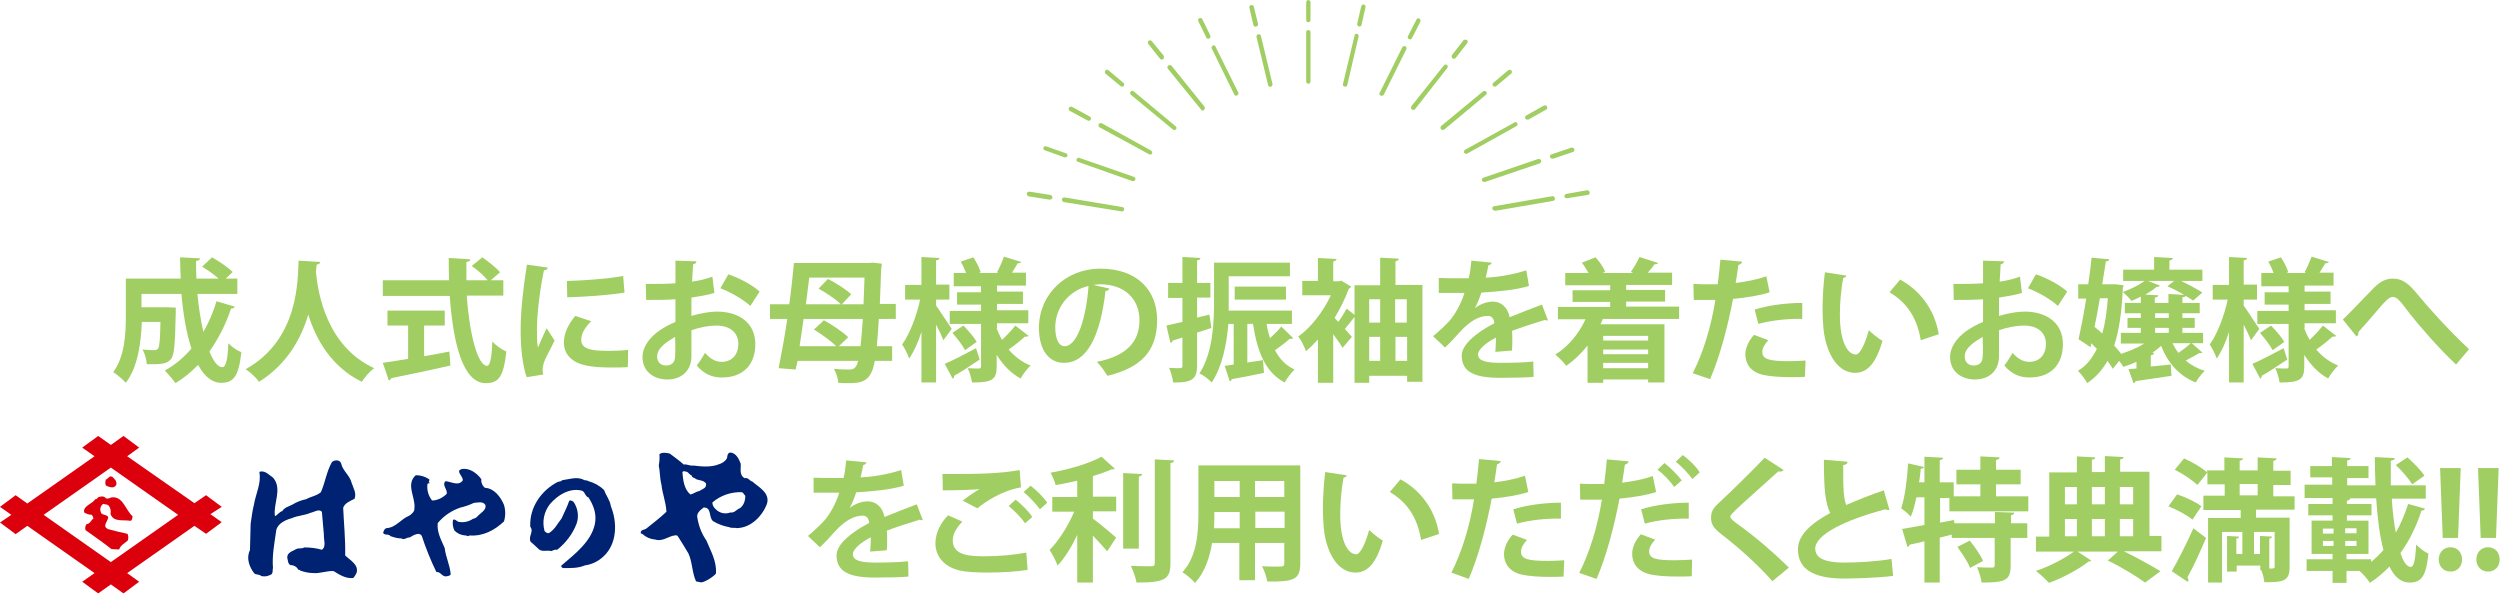 <?xml version="1.0" encoding="utf-8"?>
<!-- Generator: Adobe Illustrator 25.3.1, SVG Export Plug-In . SVG Version: 6.00 Build 0)  -->
<svg version="1.1" id="レイヤー_1" xmlns="http://www.w3.org/2000/svg" xmlns:xlink="http://www.w3.org/1999/xlink" x="0px"
	 y="0px" viewBox="0 0 751 178.3" style="enable-background:new 0 0 751 178.3;" xml:space="preserve">
<style type="text/css">
	.st0{enable-background:new    ;}
	.st1{fill:#A0CE62;}
	.st2{fill:#002272;}
	.st3{fill:#DC000C;}
</style>
<g class="st0">
	<path class="st1" d="M59.3,88.3c0.4,4.1,1,8,1.8,11.4c1.6-2.8,3-5.9,3.9-9.2l5.5,1.6c-0.1,0.4-0.5,0.6-1.1,0.6
		c-1.6,4.8-3.8,9.1-6.5,12.9c1.2,2.9,2.5,4.7,3.9,4.7c1,0,1.6-2.1,1.8-7.2c1,1.1,2.6,2.2,3.9,2.7c-0.8,7.4-2.4,9.2-6.1,9.2
		c-2.8,0-5.1-2.1-6.9-5.4c-2,2.1-4.3,4-6.8,5.5c-0.7-1-2.2-2.8-3.2-3.8c3-1.6,5.7-3.9,8-6.6c-1.5-4.6-2.5-10.4-3-16.4H42.5v4h7.8
		l2.5,0.1v1.4c-0.2,9-0.4,12.6-1.3,13.9c-1.2,1.5-2.4,1.8-7.4,1.7c-0.1-1.4-0.6-3.3-1.3-4.4c1.5,0.1,2.8,0.2,3.5,0.2
		c0.5,0,0.9-0.1,1.2-0.5c0.4-0.6,0.6-2.6,0.7-8h-5.6c-0.2,5.8-1.1,13.5-4.8,18.3c-0.8-0.9-2.7-2.6-3.8-3.2
		c3.5-4.7,3.8-11.6,3.8-16.8V83.7h16.5c-0.1-2.1-0.2-4.3-0.2-6.4l6,0.3c0,0.4-0.4,0.7-1.2,0.8c0,1.8,0,3.5,0.1,5.3h6.7
		c-1.4-1.2-3.3-2.6-5-3.6l3-2.8c2.1,1.2,4.8,3,6.2,4.4l-2.1,2h3.5v4.6H59.3z"/>
	<path class="st1" d="M96.2,78.7c0,0.4-0.4,0.7-1.1,0.8c0,0.6-0.1,1.3-0.2,2.1c0.6,6.5,3.2,22.4,17.5,29c-1.5,1.1-2.9,2.8-3.7,4.1
		c-9.2-4.5-13.8-12.8-16.1-20.2c-2.1,7.1-6.3,14.9-14.8,20.2c-0.8-1.2-2.4-2.7-4-3.8c16.2-9,15.6-27.3,15.9-32.6L96.2,78.7z"/>
	<path class="st1" d="M151.1,88.8h-10.9c0.8,11.2,3.2,21,6.1,21.1c0.9,0,1.4-2.2,1.6-7.3c1.1,1.2,2.8,2.4,4.2,3
		c-0.8,7.7-2.4,9.5-6.2,9.5c-6.9,0-9.8-12.2-10.8-26.2H115v-4.7h19.9c-0.1-2.2-0.1-4.5-0.1-6.7l6.5,0.4c0,0.4-0.4,0.7-1.2,0.8
		c0,1.8,0,3.6,0,5.5h6.4c-1.1-1.4-3.1-3.1-4.8-4.3l3.2-2.6c1.8,1.3,4.2,3.1,5.3,4.5l-2.8,2.4h3.8V88.8z M127.4,97.8v9.2
		c2.5-0.4,5.1-0.9,7.6-1.4l0.3,4.2c-6.5,1.5-13.4,2.9-17.8,3.8c-0.1,0.4-0.4,0.6-0.7,0.7L115,109c2.1-0.3,4.7-0.7,7.6-1.2v-10h-6.2
		v-4.5h17.2v4.5H127.4z"/>
	<path class="st1" d="M164.6,80.4c-0.1,0.4-0.4,0.7-1.2,0.8c-1.5,7.1-2.1,14.2-2.1,17.6c0,2.3,0,4.3,0.3,5.6c0.5-1.2,2-4.6,2.6-5.8
		l2.4,3.7c-1.3,2.8-2.7,5-3.3,6.9c-0.2,0.7-0.3,1.3-0.3,1.9c0,0.5,0.1,1,0.2,1.4l-5,0.8c-1.3-3.8-1.8-9-1.8-14.3
		c0-5.4,0.8-12.9,1.9-19.5L164.6,80.4z M188.6,110.3c-1.5,0.1-3.1,0.1-4.6,0.1c-2.6,0-5-0.1-6.8-0.4c-5.6-0.8-7.8-3.7-7.8-7.1
		c0-2.9,1.3-5.4,3.4-8l4.8,1.6c-1.8,1.8-3,3.6-3,5.6c0,3,3.6,3.3,8.4,3.3c1.9,0,4-0.1,5.7-0.3L188.6,110.3z M170.3,84.4
		c4.6-0.1,12.1-0.6,16.9-1.5l0.4,5c-4.8,0.8-12.5,1.3-17.2,1.4L170.3,84.4z"/>
	<path class="st1" d="M214.6,88c-2,0.6-4.3,1-6.9,1.4c0,1.9,0,3.8,0,5.5c2.7-0.8,5.6-1.3,7.6-1.3c6.6,0,11.6,3.3,11.6,9.8
		c0,5.8-3.3,10-10.1,10c-2.8,0-5.3-1-7.5-3.6c0.8-1,1.8-2.6,2.5-3.8c1.5,1.8,3.2,2.7,5,2.7c3.2,0,5-2.3,5-5.4c0-3.2-2.3-5.5-6.6-5.5
		c-2.2,0-4.9,0.5-7.5,1.4v7.9c0,3.7-2.4,6.9-7.3,6.9c-3.5,0-7.4-2-7.4-6.8c0-2.7,1.8-5.5,4.8-7.7c1.4-1,3.2-2,5.1-2.8v-6.8
		c-2.6,0.2-5.6,0.2-8.8,0.2l-0.1-4.8c3.3,0,6.3,0,8.9-0.2v-6.8l6.3,0.2c0,0.5-0.4,0.8-1,0.9c-0.1,1.6-0.2,3.4-0.3,5.2
		c2.2-0.3,4.3-0.8,6.1-1.5L214.6,88z M202.8,101.2c-2.3,1.4-5.4,3.2-5.4,5.9c0,1.6,1,2.7,2.7,2.7c1.6,0,2.7-0.9,2.7-2.8
		C202.9,105.9,202.9,103.5,202.8,101.2z M225.4,91.9c-2.2-2-5.8-4.1-9-5.3l2.4-4.2c3.5,1.2,7.2,3.2,9.4,5.2L225.4,91.9z"/>
	<path class="st1" d="M269.1,95.8H264c-0.2,3.3-0.4,6-0.6,8.2h4.6v4.4h-5.2c-1.1,6.2-3.8,6.7-7.9,6.7c-1,0-2,0-3.1-0.1
		c0-1.2-0.6-3-1.3-4.2c2.1,0.2,3.8,0.2,4.8,0.2c1.2,0,2-0.6,2.5-2.6h-18.2L239,111l-5.1-0.4c0.8-4,1.8-9.3,2.6-14.8h-5.2v-4.4h5.8
		c0.6-4.2,1-8.5,1.4-12.4H261l1.1-0.1c0.1,0,0.1,0,2.8,0.3c0,0.4-0.1,1.1-0.2,1.6c-0.1,4-0.3,7.4-0.4,10.5h4.8V95.8z M252,104h6.5
		c0.2-2.1,0.5-4.8,0.7-8.2h-17.8c-0.4,2.8-0.8,5.6-1.2,8.2h11c-1.6-1.6-4.4-3.6-6.7-5l3-2.8c2.5,1.4,5.7,3.5,7.3,5.1L252,104z
		 M259.4,91.4c0.1-2.4,0.2-5,0.3-8h-16.6c-0.3,2.6-0.7,5.3-1,8h10.5c-1.5-1.5-4.4-3.4-6.7-4.7l2.8-2.9c2.4,1.2,5.4,3.1,7,4.6l-2.8,3
		H259.4z"/>
	<path class="st1" d="M281.2,90v1.8c1.1,1.5,4,6,4.7,7c-0.8,1-1.5,2.1-2.5,3.4c-0.5-1.2-1.3-3-2.2-4.7v17.4h-4.4V99.7
		c-1,3.2-2.3,6-3.7,8c-0.4-1.3-1.4-3.2-2.1-4.2c2.3-3.2,4.4-8.7,5.4-13.5h-4.5v-4.4h4.9v-8.4l5.4,0.3c0,0.4-0.3,0.6-1,0.7v7.3h4V90
		H281.2z M283.8,109.3c2.4-1,6-2.9,9.4-4.7l1.1,3.4c-2.8,1.9-5.7,3.8-7.7,4.9c0,0.4-0.1,0.7-0.4,0.9L283.8,109.3z M299.4,98.6
		c0.4,1.2,1,2.4,1.6,3.5c1.4-1.3,3-3,4-4.3l4,3.1c-0.2,0.2-0.6,0.3-1.1,0.2c-1.2,1.1-3.3,2.8-4.9,3.9c1.8,2.1,4,3.8,6.6,4.8
		c-1,0.9-2.4,2.7-3,3.9c-3-1.6-5.3-4.1-7.2-7.1v3.5c0,4-1.4,4.8-7.4,4.8c-0.2-1.2-0.7-3.1-1.3-4.3c1.4,0.1,3,0.1,3.4,0.1
		s0.6-0.2,0.6-0.7V97.3h-9.4v-3.9h9.4v-1.9h-7.2v-3.7h7.2v-1.8h-8.2V82h3.7c-0.4-1.1-1-2.4-1.6-3.4l3.8-1.3c0.9,1.4,1.9,3.3,2.2,4.5
		L294,82h5.9l-0.4-0.2c0.7-1.3,1.6-3.3,2.1-4.7l5.2,1.6c-0.2,0.3-0.5,0.4-1.1,0.4c-0.4,0.8-1.1,1.8-1.7,2.8h4.2v3.9h-8.7v1.8h7.8
		v3.7h-7.8v1.9h9.4v3.9h-9.4V98.6z M289.9,105.2c-0.7-1.4-2.4-3.6-3.8-5.2l3.3-2.2c1.5,1.5,3.2,3.5,4,4.9L289.9,105.2z"/>
	<path class="st1" d="M333.3,86.7c-0.2,0.4-0.6,0.7-1.2,0.7c-1.6,13.7-5.6,21.6-12.5,21.6c-4.4,0-7.5-3.7-7.5-10.5
		c0-10.2,8.2-17.8,18.4-17.8c11.3,0,17.1,6.7,17.1,15.4c0,9.4-4.8,14.3-14.9,16.8c-0.8-1.2-1.9-2.9-3.2-4.2
		c9.1-1.8,12.8-6.2,12.8-12.5c0-6.4-4.5-10.8-11.8-10.8c-0.7,0-1.4,0.1-2,0.2L333.3,86.7z M327,85.9c-6.1,1.4-10,6.7-10,12.4
		c0,3.4,1,5.7,2.8,5.7C323.7,104,326.3,95.3,327,85.9z"/>
	<path class="st1" d="M363.3,94.5l0.6,4c-1.4,0.5-2.9,1-4.3,1.4v9.9c0,4-1.4,5.2-7.2,5.1c-0.1-1.2-0.7-3.2-1.2-4.4
		c0.8,0,1.7,0.1,2.3,0.1c1.5,0,1.7,0,1.7-0.7v-8.5l-2.9,0.9c-0.1,0.4-0.4,0.6-0.7,0.7l-1.2-5.2c1.4-0.3,3-0.7,4.8-1.1v-7.2h-4.3V85
		h4.3v-7.8l5.4,0.3c0,0.4-0.3,0.6-1,0.7V85h4v4.4h-4v6L363.3,94.5z M380.5,97.3c0.2,1.5,0.6,3,1,4.3c1.3-1.2,2.6-2.5,3.4-3.5
		l3.6,3.5c-0.2,0.1-0.4,0.2-0.7,0.2c-0.1,0-0.3,0-0.4,0c-1.1,1-2.8,2.3-4.4,3.4c1.4,2.6,3.2,4.6,5.9,5.8c-1,0.9-2.3,2.7-3,3.9
		c-5.8-3.1-8.2-9.2-9.5-17.6h-1.7v11.6l4.7-0.7l0.3,3.8c-3.6,0.8-7.3,1.5-9.7,1.9c0,0.4-0.3,0.6-0.6,0.6l-1.5-4.6
		c0.8-0.1,1.7-0.2,2.7-0.4V97.3H369c-0.5,6-1.8,12.8-5,17.6c-0.7-0.8-2.6-2.3-3.7-2.7c4.1-6.3,4.4-15.4,4.4-21.9V78.9h22.8V83h-18.4
		v7.3c0,1,0,2,0,3h19v4H380.5z M386.3,90h-15.4v-3.9h15.4V90z"/>
	<path class="st1" d="M419.2,85.6h8.1v29.1h-4.6v-1.8h-11.4v2.1h-4.4V95.3h-0.1c-0.7,1-1.8,2.3-2.8,3.5l2.1,2.4l-2.8,3.3
		c-0.6-1.1-1.7-2.6-2.8-4.1V115h-4.6V102c-1.2,1.3-2.4,2.5-3.6,3.5c-0.4-1.3-1.6-3.6-2.3-4.4c3.8-2.7,7.5-7.5,9.8-12.4h-8.6v-4.3
		h4.7v-6.9l5.6,0.3c0,0.4-0.4,0.6-1,0.8v5.9h1.7l0.7-0.2l3,1.8c-0.1,0.2-0.4,0.5-0.7,0.6c-1.1,3-2.6,6-4.3,8.8
		c0.3,0.3,0.7,0.7,1.1,1.2c1-1.3,1.9-2.8,2.5-4l2.4,1.9v-8.9h7.7v-8.3l5.6,0.3c0,0.4-0.3,0.6-1,0.8V85.6z M414.6,89.9h-3.3v7h3.3
		V89.9z M411.3,101.2v7.2h3.3v-7.2H411.3z M422.6,89.9h-3.5v7h3.5V89.9z M419.2,108.4h3.5v-7.2h-3.5V108.4z"/>
	<path class="st1" d="M465,96.2c-0.1,0-0.2,0.1-0.3,0.1c-0.2,0-0.4-0.1-0.6-0.2c-3,0.9-7,2.2-9.9,3.3c0.1,0.8,0.1,1.7,0.1,2.7
		s0,2-0.1,3.2l-5,0.4c0.1-1.5,0.2-3.1,0.2-4.3c-3.1,1.6-5.4,3.6-5.4,5.1c0,1.8,2.2,2.5,6.7,2.5c3.5,0,7.4-0.1,9.9-0.4l0.1,4.6
		c-2.1,0.2-5.5,0.3-10,0.3c-7.7,0-11.6-1.7-11.6-6.7c0-3.2,4.2-6.8,9.8-9.7c-0.1-1.2-0.7-2.2-1.9-2.2c-2.6,0-5.4,1.4-8.7,5.1
		c-1,1.1-2.4,2.7-4.2,4.4l-3.6-3.4c1.7-1.4,3.6-3.2,4.9-4.6c1.8-2,3.7-5.6,4.5-8.4l-1.5,0c-0.9,0-5.2,0-6.2,0v-4.5
		c2.2,0.1,5.1,0.1,6.9,0.1l2.1,0c0.4-1.6,0.6-3.2,0.8-5.3l6.1,0.6c-0.1,0.4-0.4,0.7-1,0.8c-0.2,1.3-0.5,2.5-0.8,3.7
		c3.2-0.1,7.9-0.8,12.2-2.2l0.8,4.7c-3.8,1.2-9.4,1.7-14.3,2c-0.7,2.1-1.4,3.8-2,4.7h0c1.4-1.1,3.5-2,5.5-2c2.3,0,4.4,1.6,5,4.7
		c3.1-1.3,6.8-2.7,9.7-3.8L465,96.2z"/>
	<path class="st1" d="M504.5,95.8h-23c-0.2,0.5-0.4,1-0.7,1.6H500v17.5h-4.9V114h-13.5v1h-4.7v-11.2c-1.9,2.4-4.1,4.5-6.4,6.1
		c-0.7-1-2.3-2.6-3.3-3.4c3.8-2.3,7-6.1,9.1-10.6H468v-3.7h15.7v-1.5h-11.3v-3.5h11.3v-1.5h-13.5v-3.7h7c-0.6-1-1.3-2.2-2-3.1
		l4.1-1.6c1.2,1.3,2.4,3,2.9,4.4l-0.8,0.3h9.2l-0.7-0.3c0.9-1.3,2-3.1,2.6-4.5l5.6,1.8c-0.1,0.3-0.5,0.4-1.1,0.4
		c-0.5,0.8-1.3,1.7-2,2.5h7.3v3.7h-13.8v1.5h11.7v3.5h-11.7v1.5h15.9V95.8z M495.1,100.9h-13.5v1.4h13.5V100.9z M495.1,106.4V105
		h-13.5v1.4H495.1z M481.6,110.6h13.5V109h-13.5V110.6z"/>
	<path class="st1" d="M531.6,87.8c-3,1-7,1.6-11,2c-1.6,8.4-4,17.5-6.9,24.1l-5.2-1.8c3.2-6.3,5.5-13.9,6.8-22c-0.6,0-3.5,0-4.2,0
		c-0.8,0-1.6,0-2.3,0l-0.1-4.8c1.3,0.1,3.4,0.1,5.3,0.1c0.6,0,1.4,0,2,0c0.3-2.3,0.6-5.1,0.8-7.4l6.5,0.6c0,0.5-0.5,0.8-1.1,1
		c-0.2,1.4-0.5,3.6-0.8,5.4c3.2-0.4,6.4-1,9.2-2L531.6,87.8z M542.2,113.2c-1.2,0.1-2.6,0.1-4.1,0.1c-3.1,0-6.3-0.2-8.5-0.7
		c-3.6-0.8-5.3-3.3-5.3-6.1c0-1.9,0.9-4,2.6-5.9l4.3,1.6c-1.2,1.3-1.8,2.5-1.8,3.5c0,2.2,2,2.8,8.2,2.8c1.6,0,3.3-0.1,4.8-0.2
		L542.2,113.2z M527.1,93c4-1.3,9.6-2,14.3-2v4.8c-4.3-0.1-9.2,0.4-13.2,1.5L527.1,93z"/>
	<path class="st1" d="M554.7,82.8c-0.1,0.4-0.6,0.6-1,0.7c-0.6,3.1-1,7.3-1,11c0,8.8,2.6,12,4.8,12c1.4,0,3-4,3.9-7.3
		c1,1,2.9,2.5,4.1,3.2c-1.9,6.6-4.5,9.6-8.2,9.6c-6.2,0-9.2-7.7-9.6-14.2c-0.1-1.4-0.2-3-0.2-4.6c0-3.6,0.2-7.6,0.7-11.4L554.7,82.8
		z M577,102.2c-1.2-7.2-4.5-11.5-9.4-14.4l3.2-3.8c5.6,3,10.3,8.6,11.6,16.4L577,102.2z"/>
	<path class="st1" d="M607.4,88c-2,0.6-4.3,1-6.9,1.4c0,1.9,0,3.8,0,5.5c2.7-0.8,5.6-1.3,7.6-1.3c6.6,0,11.6,3.3,11.6,9.8
		c0,5.8-3.3,10-10.1,10c-2.8,0-5.3-1-7.5-3.6c0.8-1,1.8-2.6,2.5-3.8c1.5,1.8,3.2,2.7,5,2.7c3.2,0,5-2.3,5-5.4c0-3.2-2.3-5.5-6.6-5.5
		c-2.2,0-4.9,0.5-7.5,1.4v7.9c0,3.7-2.4,6.9-7.3,6.9c-3.5,0-7.4-2-7.4-6.8c0-2.7,1.8-5.5,4.8-7.7c1.4-1,3.2-2,5.1-2.8v-6.8
		c-2.6,0.2-5.6,0.2-8.8,0.2l-0.1-4.8c3.3,0,6.3,0,8.9-0.2v-6.8l6.3,0.2c0,0.5-0.4,0.8-1,0.9c-0.1,1.6-0.2,3.4-0.3,5.2
		c2.2-0.3,4.3-0.8,6.1-1.5L607.4,88z M595.6,101.2c-2.3,1.4-5.4,3.2-5.4,5.9c0,1.6,1,2.7,2.7,2.7c1.6,0,2.7-0.9,2.7-2.8
		C595.7,105.9,595.7,103.5,595.6,101.2z M618.2,91.9c-2.2-2-5.8-4.1-9-5.3l2.4-4.2c3.5,1.2,7.2,3.2,9.4,5.2L618.2,91.9z"/>
	<path class="st1" d="M658.4,103.1l3.2,2.8c-0.1,0.1-0.4,0.2-0.6,0.2c-0.1,0-0.2,0-0.4,0c-1,0.6-2.6,1.5-4,2.2
		c1.6,1.4,3.5,2.4,5.7,3.1c-0.9,0.8-2.1,2.4-2.7,3.5c-5-2-8.4-5.9-10.4-11c-0.8,0.7-1.6,1.4-2.6,2l0.5,0.2c-0.1,0.3-0.4,0.6-1,0.6
		v3.4c1.9-0.2,4-0.4,6-0.6l0.2,3.4c-4,0.6-8.1,1.2-10.8,1.6c-0.1,0.4-0.3,0.6-0.6,0.6l-1.5-4.2l2.4-0.2v-2c-1.3,0.6-2.6,1.1-4,1.5
		c-0.2-0.5-0.7-1.2-1.2-1.8l-1.9,2.4c-0.4-0.7-1-1.5-1.6-2.4c-1.6,2.8-3.6,5-6.1,6.7c-0.6-1.1-1.8-2.8-2.8-3.7
		c2.4-1.4,4.2-3.6,5.7-6.6l-1.7-1.7l-0.2,1.2l-3.6-2.4c0.7-3.2,1.6-7.6,2.3-12.2h-2.4v-4.3h3c0.4-2.8,0.8-5.6,1-8l5.3,0.5
		c0,0.4-0.3,0.6-1,0.6c-0.3,2.1-0.7,4.4-1.1,6.9h3.3l0.8,0l2.3,0.3c0,0.3-0.1,0.6-0.2,0.8c-0.3,7-1.1,12.8-2.6,17.3
		c0.8,0.9,1.5,1.7,2.1,2.5c1.5-0.5,3.1-1.1,4.5-1.8v0c0.2,0,2-1,2.4-1.3h-7V100h6v-1.5h-4v-3h4v-1.4h-4.8V91h4.8v-1.9
		c-0.9,0.5-1.9,0.9-2.8,1.3c-0.6-0.8-1.8-2-2.6-2.7c2.3-0.8,4.8-2,6.5-3.3h-6.4V81h9.3v-3.8l5.6,0.3c0,0.4-0.3,0.6-1,0.8V81h9.9v3.4
		h-6.4c2.3,1.1,4.9,2.5,6.4,3.5l-2.8,2.4c-0.6-0.4-1.3-0.9-2.2-1.4c-0.2,0.2-0.5,0.4-1,0.4V91h5.2v3.1h-5.2v1.4h3.7v3h-3.7v1.5h6.2
		v3.1H658.4z M630.8,89.6c-0.5,2.9-1,5.8-1.6,8.6c0.8,0.6,1.6,1.3,2.3,2c0.9-3,1.4-6.6,1.7-10.6H630.8z M648.8,85.8
		c-0.1,0.3-0.5,0.4-1,0.4c-0.9,0.8-2.1,1.6-3.4,2.3l3.9,0.2c0,0.4-0.3,0.6-1,0.7V91h4.1v-2.7l4.7,0.3c-1.6-1-3.4-1.9-5-2.6l2-1.6
		h-7.8L648.8,85.8z M647.4,94.1v1.4h4.1v-1.4H647.4z M647.4,98.5v1.5h4.1v-1.5H647.4z M652.6,103.1c0.5,1,1.1,2,1.8,2.9
		c1.3-0.9,2.8-2,3.7-2.9H652.6z"/>
	<path class="st1" d="M674,90v1.8c1.1,1.5,4,6,4.7,7c-0.8,1-1.5,2.1-2.5,3.4c-0.5-1.2-1.3-3-2.2-4.7v17.4h-4.4V99.7
		c-1,3.2-2.3,6-3.7,8c-0.4-1.3-1.4-3.2-2.1-4.2c2.3-3.2,4.4-8.7,5.4-13.5h-4.5v-4.4h4.9v-8.4l5.4,0.3c0,0.4-0.3,0.6-1,0.7v7.3h4V90
		H674z M676.6,109.3c2.4-1,6-2.9,9.4-4.7l1.1,3.4c-2.8,1.9-5.7,3.8-7.7,4.9c0,0.4-0.1,0.7-0.4,0.9L676.6,109.3z M692.2,98.6
		c0.4,1.2,1,2.4,1.6,3.5c1.4-1.3,3-3,4-4.3l4,3.1c-0.2,0.2-0.6,0.3-1.1,0.2c-1.2,1.1-3.3,2.8-4.9,3.9c1.8,2.1,4,3.8,6.6,4.8
		c-1,0.9-2.4,2.7-3,3.9c-3-1.6-5.3-4.1-7.2-7.1v3.5c0,4-1.4,4.8-7.4,4.8c-0.2-1.2-0.7-3.1-1.3-4.3c1.4,0.1,3,0.1,3.4,0.1
		c0.5,0,0.6-0.2,0.6-0.7V97.3h-9.4v-3.9h9.4v-1.9h-7.2v-3.7h7.2v-1.8h-8.2V82h3.7c-0.4-1.1-1-2.4-1.6-3.4l3.8-1.3
		c0.9,1.4,1.9,3.3,2.2,4.5l-0.6,0.2h5.9l-0.4-0.2c0.7-1.3,1.6-3.3,2.1-4.7l5.2,1.6c-0.2,0.3-0.5,0.4-1.1,0.4
		c-0.4,0.8-1.1,1.8-1.7,2.8h4.2v3.9h-8.7v1.8h7.8v3.7h-7.8v1.9h9.4v3.9h-9.4V98.6z M682.7,105.2c-0.7-1.4-2.4-3.6-3.8-5.2l3.3-2.2
		c1.5,1.5,3.2,3.5,4,4.9L682.7,105.2z"/>
	<path class="st1" d="M703.8,96c2.3-2.2,6.7-6.9,8.7-8.9c2.4-2.6,4.2-3.4,6.3-3.4c2.9,0,4.7,1.4,7.5,4.8c2.9,3.6,9.6,11,15.4,16.4
		l-3.9,4.6c-5.2-4.8-11.6-12.3-14-15.4c-2.6-3.4-3.6-4.9-5-4.9c-1.2,0-2.4,1.4-4.7,4.1c-1.3,1.6-4,4.6-5.6,6.4
		c0,0.8-0.2,1.1-0.6,1.4L703.8,96z"/>
</g>
<g class="st0">
	<path class="st1" d="M277.2,156.2c-0.1,0-0.2,0.1-0.3,0.1c-0.2,0-0.4-0.1-0.6-0.2c-3,0.9-7,2.2-9.9,3.3c0.1,0.8,0.1,1.7,0.1,2.7
		s0,2-0.1,3.2l-5,0.4c0.1-1.5,0.2-3.1,0.2-4.3c-3.1,1.6-5.4,3.6-5.4,5.1c0,1.8,2.2,2.5,6.7,2.5c3.5,0,7.4-0.1,9.9-0.4l0.1,4.6
		c-2.1,0.2-5.5,0.3-10,0.3c-7.7,0-11.6-1.7-11.6-6.7c0-3.2,4.2-6.8,9.8-9.7c-0.1-1.2-0.7-2.2-1.9-2.2c-2.6,0-5.4,1.4-8.7,5.1
		c-1,1.1-2.4,2.7-4.2,4.4l-3.6-3.4c1.7-1.4,3.6-3.2,4.9-4.6c1.8-2,3.7-5.6,4.5-8.4l-1.5,0c-0.9,0-5.2,0-6.2,0v-4.5
		c2.2,0.1,5.1,0.1,6.9,0.1l2.1,0c0.4-1.6,0.6-3.2,0.8-5.3l6.1,0.6c-0.1,0.4-0.4,0.7-1,0.8c-0.2,1.3-0.5,2.5-0.8,3.7
		c3.2-0.1,7.9-0.8,12.2-2.2l0.8,4.7c-3.8,1.2-9.4,1.7-14.3,2c-0.7,2.1-1.4,3.8-2,4.7h0c1.4-1.1,3.5-2,5.5-2c2.3,0,4.4,1.6,5,4.7
		c3.1-1.3,6.8-2.7,9.7-3.8L277.2,156.2z"/>
	<path class="st1" d="M308.7,171.2c-3.2,0.5-7.8,0.8-12,0.8c-3.5,0-6.6-0.2-8.3-0.6c-5.2-1.2-7.4-4.6-7.4-8.2c0-3.1,1.6-6.2,3.8-8.4
		l4.3,1.9c-1.8,1.8-2.9,3.8-2.9,5.6c0,4.8,5.7,4.8,9.8,4.8c4,0,8.7-0.4,12.3-1.1L308.7,171.2z M289.2,150.4c1.4-1.1,3.5-2.6,5.1-3.5
		v0c-2,0.3-7.7,0.4-11.1,0.4c0-1.2,0-3.8-0.1-4.9c0.8,0,1.7,0,2.8,0c7.4,0,14.5-0.1,20.4-1.2l0.4,5.2c-5.7,1-10.7,4.3-13.1,6.3
		L289.2,150.4z M307.9,157.2c-0.9-1.5-3.4-4-4.9-5.2l2.1-1.9c1.7,1.3,3.9,3.5,5,5.2L307.9,157.2z M312.4,153c-1-1.4-3.3-3.9-4.9-5.2
		l2.1-1.9c1.8,1.4,3.9,3.5,5,5.1L312.4,153z"/>
	<path class="st1" d="M328.3,153.7v2.1c2,1.4,6,4.8,7,5.7l-2.7,4.1c-1-1.2-2.7-3-4.3-4.7V175h-4.7v-14.3c-1.7,3.6-3.8,7-5.9,9.2
		c-0.5-1.4-1.6-3.5-2.4-4.7c2.8-2.8,5.6-7.3,7.4-11.5h-6.6v-4.4h7.5v-4.9c-2.2,0.5-4.4,1-6.5,1.3c-0.2-1.1-1-2.7-1.5-3.7
		c5.6-1,11.7-2.8,15.3-4.8l4,3.6c-0.2,0.2-0.5,0.2-1,0.2c-1.6,0.7-3.5,1.4-5.6,2v6.2h7v4.4H328.3z M343.1,142.4c0,0.4-0.4,0.6-1,0.8
		v21.6h-4.7v-22.7L343.1,142.4z M346.9,138l5.8,0.3c0,0.4-0.3,0.7-1.1,0.8v30c0,4.9-1.6,5.9-10.2,5.9c-0.2-1.4-1-3.6-1.7-5
		c2.6,0.1,5.2,0.1,6.1,0.1c0.8,0,1.1-0.2,1.1-1V138z"/>
	<path class="st1" d="M390.6,139.9v29.4c0,4.8-2,5.5-9.9,5.4c-0.2-1.3-0.9-3.4-1.6-4.6c1.4,0.1,2.9,0.1,4,0.1c2.5,0,2.7,0,2.7-1
		v-6.1h-8.8v11.2h-4.7v-11.2h-8.2c-0.7,4.4-2.2,8.8-5.1,12c-0.8-0.9-2.7-2.6-3.8-3.2c4.4-4.8,4.8-12,4.8-17.7v-14.4H390.6z
		 M364.8,153.8c0,1.3,0,2.6-0.1,4.9h7.7v-4.9H364.8z M372.4,144.5h-7.6v4.8h7.6V144.5z M385.8,149.3v-4.8h-8.8v4.8H385.8z
		 M377.1,158.6h8.8v-4.9h-8.8V158.6z"/>
	<path class="st1" d="M404.6,142.8c-0.1,0.4-0.6,0.6-1,0.7c-0.6,3.1-1,7.3-1,11c0,8.8,2.6,12,4.8,12c1.4,0,3-4,3.9-7.3
		c1,1,2.9,2.5,4.1,3.2c-1.9,6.6-4.5,9.6-8.2,9.6c-6.2,0-9.2-7.7-9.6-14.2c-0.1-1.4-0.2-3-0.2-4.6c0-3.6,0.2-7.6,0.7-11.4
		L404.6,142.8z M426.9,162.2c-1.2-7.2-4.5-11.5-9.4-14.4l3.2-3.8c5.6,3,10.3,8.6,11.6,16.4L426.9,162.2z"/>
	<path class="st1" d="M459.1,147.8c-3,1-7,1.6-11,2c-1.6,8.4-4,17.5-6.9,24.1L436,172c3.2-6.3,5.5-13.9,6.8-22c-0.6,0-3.5,0-4.2,0
		c-0.8,0-1.6,0-2.3,0l-0.1-4.8c1.3,0.1,3.4,0.1,5.3,0.1c0.6,0,1.4,0,2,0c0.3-2.3,0.6-5.1,0.8-7.4l6.5,0.6c0,0.5-0.5,0.8-1.1,1
		c-0.2,1.4-0.5,3.6-0.8,5.4c3.2-0.4,6.4-1,9.2-2L459.1,147.8z M469.7,173.2c-1.2,0.1-2.6,0.1-4.1,0.1c-3.1,0-6.3-0.2-8.5-0.7
		c-3.6-0.8-5.3-3.3-5.3-6.1c0-1.9,0.9-4,2.6-5.9l4.3,1.6c-1.2,1.3-1.8,2.5-1.8,3.5c0,2.2,2,2.8,8.2,2.8c1.6,0,3.3-0.1,4.8-0.2
		L469.7,173.2z M454.6,153c4-1.3,9.6-2,14.3-2v4.8c-4.3-0.1-9.2,0.4-13.2,1.5L454.6,153z"/>
	<path class="st1" d="M497.5,147.8c-3,1-7,1.6-11,2c-1.6,8.4-4,17.5-6.9,24.1l-5.2-1.8c3.2-6.3,5.5-13.9,6.8-22c-0.6,0-3.5,0-4.2,0
		c-0.8,0-1.6,0-2.3,0l-0.1-4.8c1.3,0.1,3.4,0.1,5.3,0.1c0.6,0,1.4,0,2,0c0.3-2.3,0.6-5.1,0.8-7.4l6.5,0.6c0,0.5-0.5,0.8-1.1,1
		c-0.2,1.4-0.5,3.6-0.8,5.4c3.2-0.4,6.4-1,9.2-2L497.5,147.8z M508.2,173.1c-1.4,0.1-2.8,0.1-4.2,0.1c-3.2,0-6.4-0.2-8.4-0.7
		c-3.6-0.8-5.3-3.3-5.3-6.1c0-1.9,0.9-4,2.6-5.9l4.3,1.6c-1.2,1.3-1.8,2.5-1.8,3.5c0,2.2,2,2.7,7.6,2.7c1.8,0,3.7-0.1,5.3-0.2
		L508.2,173.1z M493,153c4-1.3,9.6-2,14.3-2v4.8c-4.3-0.1-9.2,0.4-13.2,1.5L493,153z M500,139.1c1.8,1.4,4,3.6,5.2,5.2l-2.3,2
		c-0.9-1.5-3.4-4.1-5-5.2L500,139.1z M505.5,136.7c1.9,1.4,4,3.4,5.1,5.2l-2.2,2c-1-1.4-3.3-3.9-5-5.2L505.5,136.7z"/>
	<path class="st1" d="M532.4,174.6c-3.4-4-9.4-9.6-15.4-14.2c-2.4-1.9-3-3-3-5c0-1.3,0.4-2.5,1.9-3.9c4-3.7,11.2-10.8,14.2-14
		l5.7,3.7c-0.4,0.4-0.8,0.6-1.6,0.4c-3.7,3.4-9.3,8.3-12.6,11.4c-0.9,0.9-1.8,1.7-1.8,2.2c0,0.6,1,1.4,2.4,2.4
		c4.9,3.5,10.4,8.2,15.2,12.9L532.4,174.6z"/>
	<path class="st1" d="M567.6,153.2c-0.1,0-0.3,0-0.4,0c-0.3,0-0.7-0.1-0.9-0.2c-12,3.2-21,7.6-21,11.8c0,3,3.2,4.2,8.7,4.2
		c3.7,0,9.9-0.3,14.2-1.1l0.5,5.1c-4.6,0.6-12.3,0.8-14.6,0.8c-7.8,0-14-1.9-14-8.8c0-4.2,3.8-7.7,9.7-10.9c-1.5-2.9-1.9-7.3-1.9-16
		l7.1,0.6c0,0.6-0.4,0.9-1.3,1c0,1.2,0,2.2,0,3.2c0,4,0.2,6.9,0.9,8.8c3.4-1.5,7.2-3,11.3-4.4L567.6,153.2z"/>
	<path class="st1" d="M609.4,153.6h-23.8v-4h-2.8v7.4l4.2-0.8l0.1,1h12.2v-3.4l5.8,0.2c0,0.4-0.3,0.6-1,0.8v2.4h4.9v4.4H604v8.3
		c0,4.5-1.7,5.1-8.7,5.1c-0.2-1.3-0.8-3.3-1.4-4.6c1.8,0.1,3.9,0.1,4.5,0.1c0.6,0,0.8-0.2,0.8-0.7v-8.2h-12.9v-1l-3.6,0.9V175h-4.6
		v-12.4c-1.6,0.4-3.2,0.8-4.4,1c-0.1,0.4-0.4,0.6-0.7,0.7l-1.6-5.4c1.8-0.3,4.1-0.7,6.7-1.2v-8.3h-2.4c-0.5,2.2-1,4.2-1.7,5.8
		c-0.6-0.7-2-1.9-2.9-2.5c1.1-3.1,1.8-8.5,2.1-13.5l4.8,1.1c-0.1,0.3-0.4,0.5-1,0.5c-0.1,1.3-0.3,2.7-0.5,4.1h1.6v-7.7l5.6,0.3
		c0,0.4-0.3,0.6-1,0.7v6.7h4.2v4.2h8v-3.6h-7.2v-4.4h7.2v-4l5.8,0.3c0,0.4-0.4,0.6-1.1,0.8v2.9h7.4v4.4h-7.4v3.6h9.7V153.6z
		 M591.8,170.6c-0.6-1.7-2.4-4.4-3.8-6.3l3.7-1.9c1.5,1.8,3.3,4.4,4,6.1L591.8,170.6z"/>
	<path class="st1" d="M649.3,161.1v4.5H638c4.1,2,8.4,4.4,11,6l-4.6,3.4c-2.5-1.8-7-4.6-11.2-6.6l3-2.7h-12.1l4.1,2.7
		c-0.1,0.2-0.4,0.2-0.8,0.3c-2.6,2.1-7.7,4.9-11.9,6.4c-0.9-1-2.6-2.6-3.9-3.6c4-1.3,8.7-3.8,11.4-5.8h-11.4v-4.5h4v-19.3h8.3v-4.8
		l5.5,0.3c0,0.4-0.3,0.6-1,0.7v3.7h3.9v-4.8l5.6,0.3c0,0.4-0.3,0.6-1,0.7v3.7h8.8v19.3H649.3z M623.9,146.3h-3.6v5.2h3.6V146.3z
		 M620.3,155.9v5.2h3.6v-5.2H620.3z M632.3,146.3h-3.9v5.2h3.9V146.3z M632.3,161.1v-5.2h-3.9v5.2H632.3z M640.8,146.3h-4v5.2h4
		V146.3z M636.8,155.9v5.2h4v-5.2H636.8z"/>
	<path class="st1" d="M654,148.5c2.4,0.8,5.7,2.3,7.3,3.6l-2.7,4c-1.5-1.3-4.7-3-7.2-4L654,148.5z M652.4,171.6
		c1.8-3.1,4.4-8.2,6.5-12.9l3.8,2.9c-1.8,4.2-3.8,8.7-5.6,11.8c0.2,0.3,0.3,0.6,0.3,0.8c0,0.2,0,0.4-0.2,0.6L652.4,171.6z
		 M689.2,153.1h-11.5v2.4h10.1v14.8c0,4.4-2,4.6-7.6,4.6c-0.1-1-0.4-2.4-0.9-3.6H679v-1.4h-7.1v1.8H669V161l3.6,0.2
		c0,0.3-0.2,0.5-0.8,0.6v4.6h1.8v-6.6h-6.1V175h-4.2v-19.4h9.8v-2.4h-11.2v-4.3h6.4v-3.4h-5.2v-3.6l-3,3.8c-1.4-1.4-4.4-3.4-6.8-4.6
		l2.8-3.4c2.4,1.1,5.4,2.8,6.9,4.2v-0.6h5.2v-3.9l5.6,0.3c0,0.4-0.4,0.6-1,0.7v2.9h5.4v-3.9l5.7,0.3c0,0.4-0.4,0.6-1,0.8v2.9h5.2
		v4.3h-5.2v3.4h6.4V153.1z M672.8,145.4v3.4h5.4v-3.4H672.8z M681.7,170.8c1.5,0,1.6-0.1,1.6-0.6v-10.4h-6.2v6.6h1.8V161l3.6,0.2
		c0,0.3-0.3,0.5-0.8,0.6V170.8z"/>
	<path class="st1" d="M718.5,149.7c0.2,3.7,0.6,7.2,1.2,10.3c1.5-2.6,2.7-5.5,3.7-8.6l5.1,1.4c-0.2,0.3-0.5,0.6-1.1,0.6
		c-1.5,4.7-3.6,9-6.3,12.7c0.8,2.6,1.9,4.2,3.1,4.2c0.9,0,1.4-2,1.6-6.7c1,1,2.5,2.2,3.7,2.7c-0.7,7-2.2,8.7-5.7,8.7
		c-2.6,0-4.6-1.8-6-4.8c-1.8,1.8-3.7,3.5-5.9,4.9c-0.7-1.2-2-2.6-3.1-3.6h-3.9v3.6h-4.2v-3.6h-7.8v-3.5h7.8v-1.6h-6.3v-10h6.3v-1.6
		h-7.3v-3.4h7.3v-1.8h-8.4v-4h8.3v-2.2H694V140h6.5v-2.7l5.6,0.3c0,0.4-0.3,0.6-1,0.7v1.7h6.4v3.6h-6.4v2.2h8.5
		c-0.1-2.8-0.2-5.6-0.2-8.5c5.7,0.3,5.8,0.3,6,0.3c0,0.4-0.4,0.7-1.2,0.8c0,2.4,0,4.9,0,7.4h10.5v4H718.5z M697.8,158.8v1.5h3.2
		v-1.5H697.8z M697.8,162.5v1.5h3.2v-1.5H697.8z M704.5,160.2h3.4v-1.5h-3.4V160.2z M704.5,164h3.4v-1.5h-3.4V164z M712.3,167.9v0.9
		c1.3-1.1,2.6-2.3,3.7-3.6c-1.2-4.3-1.8-9.7-2.2-15.5h-8.5v0h0.7c0,0.4-0.4,0.6-1,0.7v1h7.4v3.4H705v1.6h6.5v10h-6.6v1.6H712.3z
		 M723.2,137.4c1.8,1.6,4.1,3.9,5.1,5.5l-3.7,2.6c-0.9-1.6-3.1-4.1-4.9-5.8L723.2,137.4z"/>
	<path class="st1" d="M732.6,168.1c0-2.2,1.5-3.7,3.5-3.7c2.1,0,3.5,1.5,3.5,3.7c0,2.1-1.4,3.6-3.5,3.6
		C734,171.7,732.6,170.1,732.6,168.1z M738.4,161.6h-4.6l-0.8-21h6.2L738.4,161.6z"/>
	<path class="st1" d="M743.9,168.1c0-2.2,1.5-3.7,3.5-3.7c2.1,0,3.5,1.5,3.5,3.7c0,2.1-1.4,3.6-3.5,3.6
		C745.3,171.7,743.9,170.1,743.9,168.1z M749.8,161.6h-4.6l-0.8-21h6.2L749.8,161.6z"/>
</g>
<g id="グループ_645" transform="translate(287.277 -24.076)">
	<g id="グループ_602" transform="translate(21.168 81.646)">
		<g id="グループ_600">
			<path id="パス_480" class="st1" d="M6.9,2.4c0,0-0.1,0-0.1,0l-6.3-1C0.2,1.3,0,0.9,0,0.6C0.1,0.2,0.4,0,0.8,0l6.3,1
				c0.4,0.1,0.6,0.4,0.6,0.8C7.6,2.2,7.3,2.4,6.9,2.4z"/>
		</g>
		<g id="グループ_601" transform="translate(10.528 1.734)">
			<path id="パス_481" class="st1" d="M18.1,4.2c0,0-0.1,0-0.1,0L0.6,1.4C0.2,1.3,0,0.9,0,0.6C0.1,0.2,0.4,0,0.8,0l17.4,2.9
				c0.4,0.1,0.6,0.4,0.5,0.8C18.7,4,18.4,4.2,18.1,4.2L18.1,4.2z"/>
		</g>
	</g>
	<g id="グループ_605" transform="translate(116.146 25.428)">
		<g id="グループ_603" transform="translate(4.277)">
			<path id="パス_482" class="st1" d="M0.7,6.6c-0.1,0-0.1,0-0.2,0C0.2,6.5-0.1,6.1,0,5.8c0,0,0,0,0,0l1.2-5.2
				C1.3,0.2,1.7-0.1,2,0s0.6,0.4,0.5,0.8c0,0,0,0,0,0L1.3,6.1C1.3,6.4,1,6.6,0.7,6.6z"/>
		</g>
		<g id="グループ_604" transform="translate(0 8.784)">
			<path id="パス_483" class="st1" d="M0.7,15.9c-0.1,0-0.1,0-0.2,0c-0.4-0.1-0.6-0.4-0.5-0.8L3.5,0.5C3.5,0.2,3.9-0.1,4.2,0
				s0.6,0.4,0.5,0.8c0,0,0,0,0,0L1.3,15.4C1.3,15.7,1,15.9,0.7,15.9z"/>
		</g>
	</g>
	<g id="グループ_608" transform="translate(57.462 36.169)">
		<g id="グループ_606">
			<path id="パス_484" class="st1" d="M4.2,5.8C4,5.8,3.8,5.7,3.7,5.5L0.2,1.1c-0.2-0.3-0.2-0.7,0.1-0.9C0.5-0.1,0.9,0,1.2,0.2
				c0,0,0,0,0,0l3.6,4.4C5,5,4.9,5.4,4.7,5.7C4.5,5.7,4.4,5.8,4.2,5.8L4.2,5.8z"/>
		</g>
		<g id="グループ_607" transform="translate(5.976 7.438)">
			<path id="パス_485" class="st1" d="M10.6,13.7c-0.2,0-0.4-0.1-0.5-0.3L0.1,1.1c-0.2-0.3-0.2-0.7,0.1-0.9C0.5-0.1,0.9,0,1.2,0.2
				c0,0,0,0,0,0l9.9,12.3c0.2,0.3,0.2,0.7-0.1,0.9C10.9,13.6,10.7,13.7,10.6,13.7L10.6,13.7z"/>
		</g>
	</g>
	<g id="グループ_611" transform="translate(152.494 55.712)">
		<g id="グループ_609" transform="translate(18.354)">
			<path id="パス_486" class="st1" d="M0.7,4.3C0.3,4.3,0,4,0,3.7c0-0.2,0.1-0.5,0.3-0.6l5.3-3C6-0.1,6.4,0,6.6,0.4
				c0.2,0.3,0.1,0.7-0.3,0.9c0,0,0,0,0,0L1,4.3C0.9,4.3,0.8,4.3,0.7,4.3z"/>
		</g>
		<g id="グループ_610" transform="translate(0 4.987)">
			<path id="パス_487" class="st1" d="M0.7,9.6C0.3,9.6,0,9.3,0,9c0-0.2,0.1-0.5,0.3-0.6l14.8-8.2C15.4-0.1,15.8,0,16,0.4
				c0.2,0.3,0.1,0.7-0.3,0.9c0,0,0,0,0,0L1,9.5C0.9,9.6,0.8,9.6,0.7,9.6z"/>
		</g>
	</g>
	<g id="グループ_614" transform="translate(33.757 56.068)">
		<g id="グループ_612">
			<path id="パス_488" class="st1" d="M6,4.3c-0.1,0-0.2,0-0.3-0.1L0.3,1.3C0,1.1-0.1,0.7,0.1,0.4C0.3,0.1,0.7-0.1,1,0.1l5.3,2.9
				C6.7,3.2,6.8,3.6,6.6,4C6.5,4.2,6.2,4.3,6,4.3L6,4.3z"/>
		</g>
		<g id="グループ_613" transform="translate(8.949 4.942)">
			<path id="パス_489" class="st1" d="M15.5,9.5c-0.1,0-0.2,0-0.3-0.1L0.3,1.3C0,1.1-0.1,0.7,0.1,0.4S0.6-0.1,1,0.1c0,0,0,0,0,0
				l14.8,8.2c0.3,0.2,0.4,0.6,0.3,0.9C16,9.4,15.7,9.5,15.5,9.5L15.5,9.5z"/>
		</g>
	</g>
	<g id="グループ_617" transform="translate(136.588 35.932)">
		<g id="グループ_615" transform="translate(12.195)">
			<path id="パス_490" class="st1" d="M0.7,5.8C0.3,5.8,0,5.5,0,5.1C0,5,0.1,4.8,0.1,4.7l3.5-4.5C3.9,0,4.3,0,4.6,0.2
				c0.3,0.2,0.3,0.6,0.1,0.9L1.2,5.6C1.1,5.7,0.9,5.8,0.7,5.8z"/>
		</g>
		<g id="グループ_616" transform="translate(0 7.466)">
			<path id="パス_491" class="st1" d="M0.7,13.7c-0.4,0-0.7-0.3-0.7-0.7c0-0.2,0.1-0.3,0.1-0.4L9.9,0.3c0.2-0.3,0.7-0.3,0.9-0.1
				c0.3,0.2,0.3,0.7,0.1,0.9l0,0L1.2,13.5C1.1,13.6,0.9,13.7,0.7,13.7z"/>
		</g>
	</g>
	<g id="グループ_620" transform="translate(88.037 25.51)">
		<g id="グループ_618">
			<path id="パス_492" class="st1" d="M1.9,6.6c-0.3,0-0.6-0.2-0.7-0.5L0,0.9c-0.1-0.4,0.1-0.7,0.5-0.8C0.9,0,1.2,0.2,1.3,0.5
				l1.3,5.2c0.1,0.4-0.1,0.7-0.5,0.8C2.1,6.6,2,6.6,1.9,6.6z"/>
		</g>
		<g id="グループ_619" transform="translate(2.14 8.775)">
			<path id="パス_493" class="st1" d="M4.2,15.9c-0.3,0-0.6-0.2-0.7-0.5L0,0.9c-0.1-0.4,0.2-0.7,0.5-0.8C0.9,0,1.2,0.2,1.3,0.5
				l3.5,14.5c0.1,0.4-0.1,0.7-0.5,0.8C4.3,15.9,4.3,15.9,4.2,15.9z"/>
		</g>
	</g>
	<g id="グループ_623" transform="translate(161.012 81.226)">
		<g id="グループ_621" transform="translate(21.653)">
			<path id="パス_494" class="st1" d="M0.7,2.4C0.3,2.4,0,2.1,0,1.8c0-0.3,0.2-0.6,0.6-0.7L6.8,0C7.2,0,7.5,0.2,7.6,0.6
				c0.1,0.4-0.2,0.7-0.5,0.8c0,0,0,0,0,0L0.8,2.4C0.7,2.4,0.7,2.4,0.7,2.4z"/>
		</g>
		<g id="グループ_622" transform="translate(0 1.786)">
			<path id="パス_495" class="st1" d="M0.7,4.3C0.3,4.3,0,4,0,3.7C0,3.3,0.2,3,0.6,3L18,0c0.4-0.1,0.7,0.2,0.8,0.6
				c0.1,0.4-0.2,0.7-0.5,0.8l-17.4,3C0.7,4.3,0.7,4.3,0.7,4.3z"/>
		</g>
	</g>
	<g id="グループ_626" transform="translate(26.158 67.953)">
		<g id="グループ_624">
			<path id="パス_496" class="st1" d="M6.6,3.4c-0.1,0-0.2,0-0.2,0L0.5,1.3C0.1,1.2-0.1,0.8,0,0.5c0.1-0.4,0.5-0.5,0.9-0.4
				l5.9,2.1C7.1,2.2,7.3,2.6,7.2,3C7.1,3.2,6.9,3.4,6.6,3.4L6.6,3.4z"/>
		</g>
		<g id="グループ_625" transform="translate(9.901 3.451)">
			<path id="パス_497" class="st1" d="M17.1,7.1c-0.1,0-0.2,0-0.2,0L0.5,1.3C0.1,1.2-0.1,0.8,0.1,0.5C0.2,0.1,0.6,0,0.9,0.1
				l16.4,5.7c0.4,0.1,0.5,0.5,0.4,0.9C17.6,6.9,17.3,7.1,17.1,7.1L17.1,7.1z"/>
		</g>
	</g>
	<g id="グループ_629" transform="translate(127.089 29.59)">
		<g id="グループ_627" transform="translate(8.515)">
			<path id="パス_498" class="st1" d="M0.7,6.3C0.3,6.3,0,6,0,5.6c0-0.1,0-0.2,0.1-0.3l2.5-4.9C2.7,0.1,3.1-0.1,3.4,0
				c0.3,0.1,0.5,0.5,0.4,0.9c0,0,0,0,0,0.1L1.3,5.9C1.2,6.2,0.9,6.3,0.7,6.3z"/>
		</g>
		<g id="グループ_628" transform="translate(0 8.263)">
			<path id="パス_499" class="st1" d="M0.7,15C0.3,15,0,14.7,0,14.4c0-0.1,0-0.2,0.1-0.3L6.9,0.4C7.1,0.1,7.5,0,7.8,0.1
				C8.1,0.3,8.3,0.7,8.1,1L1.3,14.7C1.2,14.9,0.9,15,0.7,15z"/>
		</g>
	</g>
	<g id="グループ_632" transform="translate(72.592 29.431)">
		<g id="グループ_630" transform="translate(0)">
			<path id="パス_500" class="st1" d="M3.1,6.3c-0.3,0-0.5-0.1-0.6-0.4L0.1,1c-0.2-0.3,0-0.7,0.3-0.9c0.3-0.2,0.7,0,0.9,0.3
				l2.4,4.9c0.2,0.3,0,0.7-0.3,0.9C3.3,6.3,3.2,6.3,3.1,6.3L3.1,6.3z"/>
		</g>
		<g id="グループ_631" transform="translate(4.078 8.282)">
			<path id="パス_501" class="st1" d="M7.4,15.1c-0.3,0-0.5-0.1-0.6-0.4L0.1,1C-0.1,0.7,0,0.3,0.3,0.1C0.6-0.1,1,0,1.2,0.3
				c0,0,0,0.1,0,0.1L8,14.1c0.2,0.3,0,0.7-0.3,0.9C7.6,15.1,7.5,15.1,7.4,15.1z"/>
		</g>
	</g>
	<g id="グループ_635" transform="translate(157.879 68.337)">
		<g id="グループ_633" transform="translate(20.439)">
			<path id="パス_502" class="st1" d="M0.7,3.4C0.3,3.4,0,3.1,0,2.7c0-0.3,0.2-0.5,0.5-0.6l5.9-2c0.3-0.1,0.7,0,0.9,0.4
				s0,0.7-0.4,0.9c0,0,0,0,0,0l-5.9,2C0.8,3.4,0.7,3.4,0.7,3.4z"/>
		</g>
		<g id="グループ_634" transform="translate(0 3.403)">
			<path id="パス_503" class="st1" d="M0.7,7C0.3,7,0,6.7,0,6.3C0,6,0.2,5.8,0.5,5.7l16.4-5.6c0.4-0.1,0.7,0.1,0.9,0.4
				c0.1,0.4-0.1,0.7-0.4,0.9L0.9,7C0.8,7,0.7,7,0.7,7z"/>
		</g>
	</g>
	<g id="グループ_638" transform="translate(44.607 44.986)">
		<g id="グループ_636">
			<path id="パス_504" class="st1" d="M5.2,5.1C5,5.1,4.9,5.1,4.8,5L0.2,1.2C0,1-0.1,0.6,0.2,0.3C0.4,0,0.8-0.1,1.1,0.2L5.6,4
				c0.3,0.2,0.3,0.7,0.1,0.9C5.6,5.1,5.4,5.1,5.2,5.1L5.2,5.1z"/>
		</g>
		<g id="グループ_637" transform="translate(7.588 6.332)">
			<path id="パス_505" class="st1" d="M13.2,11.8c-0.2,0-0.3-0.1-0.4-0.2L0.2,1.2C0,1-0.1,0.6,0.2,0.3C0.4,0,0.8-0.1,1.1,0.2
				l12.6,10.5c0.3,0.2,0.3,0.7,0.1,0.9C13.6,11.8,13.4,11.9,13.2,11.8L13.2,11.8z"/>
		</g>
	</g>
	<g id="グループ_641" transform="translate(145.446 44.986)">
		<g id="グループ_639" transform="translate(15.626)">
			<path id="パス_506" class="st1" d="M0.7,5.1C0.3,5.1,0,4.8,0,4.5C0,4.3,0.1,4.1,0.2,4l4.5-3.8C5.1,0,5.5,0,5.7,0.3
				C5.9,0.6,5.9,1,5.6,1.2L1.1,5C1,5.1,0.8,5.1,0.7,5.1z"/>
		</g>
		<g id="グループ_640" transform="translate(0 6.332)">
			<path id="パス_507" class="st1" d="M0.7,11.8c-0.4,0-0.7-0.3-0.7-0.7c0-0.2,0.1-0.4,0.2-0.5L12.8,0.2c0.3-0.2,0.7-0.2,0.9,0.1
				C14,0.5,14,0.9,13.7,1.2c0,0,0,0,0,0L1.1,11.7C1,11.8,0.8,11.8,0.7,11.8z"/>
		</g>
	</g>
	<g id="グループ_644" transform="translate(105.101 24.076)">
		<g id="グループ_642">
			<path id="パス_508" class="st1" d="M0.7,6.7C0.3,6.7,0,6.4,0,6V0.7C0,0.3,0.3,0,0.6,0s0.7,0.3,0.7,0.6c0,0,0,0,0,0.1V6
				C1.3,6.4,1,6.7,0.7,6.7C0.7,6.7,0.7,6.7,0.7,6.7z"/>
		</g>
		<g id="グループ_643" transform="translate(0 8.955)">
			<path id="パス_509" class="st1" d="M0.7,16.2c-0.4,0-0.7-0.3-0.7-0.7V0.7C0,0.3,0.3,0,0.7,0.1c0.4,0,0.6,0.3,0.6,0.6v14.8
				C1.3,15.9,1,16.2,0.7,16.2z"/>
		</g>
	</g>
</g>
<g id="グループ_180" transform="translate(-607.667 -7114.578)">
	<g id="グループ_179" transform="translate(607.667 7245.536)">
		<g id="グループ_177" transform="translate(74.593 4.989)">
			<path id="パス_302" class="st2" d="M29.1,30.9c0.1-4.8-0.4-9.6-0.6-14.3c0.4-1.4,2.2-2.1,3.4-2.7c0.7-1.7-0.4-3.3-0.9-4.9
				c-0.5-2.1-2.7-3.6-3.1-5.7c-0.4-1.3-2.2-1.1-2.8-0.4c-1.6,2.8-2,6.1-3.3,9c-1.2,1.1-3,1.3-4.4,2.1c-1.4,0.3-2.8,0.8-4.1,1.6
				c-1.1,0.6-2.5,0.9-3.1,2c-0.9,0.2-1.4,1.2-2.2,1.5c-0.6-3.7,2.3-8.1-0.5-11.5C6.2,6.7,4.9,5.2,3.3,5.8c0.7,3.3-1.1,6.7-1.6,9.8
				c-0.5,1.9-0.7,3.9-1,5.8l-0.2,7.9c-1.2,2.4-0.2,5.1,1.3,7c0.6,0.5,1.5,0.2,2.1,0.8c0.9,0.2,1.8,0.1,2.6-0.3
				c1.1-0.3,0.7-1.5,0.9-2.2c-0.3-3.7,0.5-7.7,1-11.3c0.5-2.1,2.9-3.1,4.7-3.6c1.8-0.8,3.8-0.8,5.6-1.6c1.1-0.2,2.5-1.3,3.4-0.3
				c0.2,2.4,0.4,4.6,0.6,6.8c-0.1,1.5,0.8,3.7-0.6,4.6c-1.7-0.5-3.5-0.7-5.3-0.7c-0.8,0.5-1.6,0.1-2.4,0.5c-1,0.6-2.8,1-2.7,2.6
				c0.2,0.8,0.2,1.8,0.9,2.2c1,0,2,0.5,2.4,1.4c0.3,0,0.5,0.1,0.7,0.3c1.2,0.4,2.5,0.7,3.8,0.7c1.9,0.2,4-0.7,6.1-0.6
				c1.8,1.1,3.6,2.3,5.9,2.1c0.4-0.4,0.7-0.9,1-1.5C33.3,33.7,30.6,32.4,29.1,30.9z"/>
			<path id="パス_303" class="st2" d="M151.4,8.7c-0.9-0.2-1.2-1.3-2.3-1c-1.8-1-1-3.1-1.2-4.4C147.4,2,146.5,0,144.7,0
				c-0.8,0.2-0.8,1.1-0.9,1.7c-0.5,0.9-1.4,1.5-2.4,1.8c-2.4,1-5.3,0.7-7.7,0.4c-1,0.2-1.9-0.5-2.9-0.3c-1.3-1.2-2.8-2.2-4.2-3.3
				c-0.9-0.2-2.3-0.5-3.1,0.2c0.1,1.1,0,2.3-0.2,3.4c0.4,1.8,0.3,3.9,0.8,5.7c0.3,2.9,1.4,5.4,1.5,8.2c-1.8,1.7-4,3.4-6,5
				c-0.6,0.5-1.9,0.3-1.7,1.5l0.4,0.1c1.1,1,2.4,1.6,3.8,1.7c2,0.7,3.7-0.6,5.4-1.1c0.5,0,1.1-0.4,1.5,0.1c1.2,1.8,2.1,3.4,3.2,5.2
				c1.2,2.5,1.1,5.9,2.3,8.4l1.5,0.3c1.1,0,3.9-1.8,4.5-2.7c0.2-3.8-1.6-6.7-2.9-9.9c-1.4-2-2.3-4.3-2.7-6.8c-0.4-1.4,1-2.4,1.9-3.1
				c2.5,0,1.4,2.9,2.8,4.1c1.5,0.9,3.1,1.5,4.8,1.8c0.8,0.4,1.7,0.1,2.4,0.3c4.2-0.1,7.6-3.6,9-7.3C156.8,12.1,153.3,10.4,151.4,8.7
				z M135.4,11.6c-0.9,0.1-1.6,0.8-2.6,1c-1.9-1.6-2.2-4.3-2.4-6.7c0.4-0.6,0.9-0.1,1.4-0.1c0.5,0.3,0.8,0.9,1.4,1.1
				c0,0.7,0.9,0.6,1.3,1.1c1,0.4,2.3,0.3,3,1.3C137.7,10.8,136.4,10.9,135.4,11.6L135.4,11.6z M147.7,16.7c-1.1,0.4-1.6,1.5-2.9,1.3
				c-1.5,0.6-3.3,0.2-4.4-1c-0.6-0.5-1-1.2-1-2c2.4-2.1,5.6-3.2,8.8-3.1c0.5,0.1,0.7,0.7,1.1,1.1C149.3,14.5,148.8,15.9,147.7,16.7
				L147.7,16.7z"/>
			<path id="パス_304" class="st2" d="M71.1,10.6C70.3,10,69.9,9,70,8c-1.3-1.8-3.4-3.3-5.6-3.1c-2.6,0.5,0.3,2.2,0,3.5
				c-1.3,1.8-3.5,0.3-5.2,0.2c-1.1,1.3,0.7,2.4,0.4,3.8c-1.2,1.2-2.8,2-4.4,2c-1.1-1.4-1.6-3.1-1.4-4.9c0.2-0.4,0.7-0.2,0.8-0.4
				C53.7,9,54.7,8.4,54.3,8c-1.2-0.8-2.6-1.2-4-1.2c-3.1,2.8,0,6.7-0.4,9.9c0.1,1.1-0.9,1.8-1.6,2.3c-2.4,0.9-3.9,3.5-6.7,3.7
				c-0.7,0.1-0.9,0.8-1.1,1.4c0.4,0.9,1.6,0.2,2.2,1c1.1,0.4,2.2,0.7,3.3,0.7c0.9,0.6,1.6-0.4,2.5-0.3c0.6-0.4,1.3-0.8,2.1-1
				c0.5-0.2,1.2,0,1.5,0.5c1.2,3.7,2.7,7.4,4.4,10.9c1.2-0.2,1.7,1.4,2.9,1.3c0.5-0.1,1.1-0.1,1.4-0.6c-0.2-2.7-1.5-5.2-1.8-7.9
				c-1-2.4-2.4-4.7-2.1-7.5c1.8-2.2,4.2-3.8,6.9-4.7c1.4-0.3,2.7-0.8,4-1.4c1,0,2.6-0.6,3.4,0.6c0.5,1.5-1.5,2.5-2.3,3.4
				c-0.3,0.4-0.8,0.7-1.4,0.8c-1.3,0.9-2.9,1.2-4.4,0.9c-0.5-0.2-1-0.9-1.6-0.6c-0.2,1.1-0.1,2.3,0.5,3.3c0.8,0.8,1.9,1.3,3.1,1.4
				c0.5-0.1,0.9,0.5,1.3,0c4.1,0.3,7.5-1.5,10.4-4.2c0.5-1.6,0.5-3.4,0-5C75.8,13.3,73.8,10.7,71.1,10.6z"/>
			<path id="パス_305" class="st2" d="M106.9,11.3c-1.3-1.3-2.9-2.2-4.7-2.7c-0.3-0.2-0.8-0.3-1.2-0.3c-2.1-1.2-4.4-0.3-6.7,0
				c-0.3,0.4-0.8,0.4-1.3,0.5c-4.9,2.5-8.6,7.6-8.3,13.5c1.2,1.5-0.7,2.8,0.1,4.5c0.7,0.6,1.4,1.2,2.1,1.9c1.2,1.4,2.6,0.5,4.2,0.9
				c0.5-0.3,1.1-0.5,1.7-0.4c2.6-2.1,4.6-4.7,5.8-7.8c0.8-2.2,0.4-4.7-0.9-6.6c-0.4-0.2-0.8-0.6-1.3-0.3c-0.6,1.8-1.5,3.5-2.3,5.3
				c-1.2,1.5-2,3.3-3.8,4.4c-0.5,0.1-0.9-0.2-1.3-0.6c-0.8-2.8-0.2-5.8,1.6-8.1c2.3-2.7,5.8-4.9,9.4-4.1c1.2,0.2,1.1,1.8,2.2,2.1
				c1.6,2.5,2.5,5.1,1.9,8c-1.1,5.2-5.9,8.9-10,12.4c-0.3,0.4,0.1,0.6,0.4,0.8c2.2,0,4.5,0.1,6.6-0.8c2.1-0.3,4-1.2,5.6-2.7
				c4.1-3.8,4.2-10.2,2.2-15.1C108.7,14.4,107.5,13,106.9,11.3z"/>
		</g>
		<g id="グループ_178">
			<path id="パス_306" class="st3" d="M34.7,13.3c0.2,0.4,0.5,1.1,0.1,1.6c-0.8,1-1.9,0.4-2.8,0.1c-0.6-0.5-0.3-1.4-0.2-1.9
				c0.9-0.3,0.9-1.3,2-0.8L34.7,13.3z"/>
			<path id="パス_307" class="st3" d="M33.3,18.5c3.6-0.7,4.4,3.8,6.5,5.6c0,0.6-0.1,1.2-0.6,1.4c-2.1-0.4-5.2,0.5-6-2.1
				c0.2-0.8,0-1.7-0.5-2.4c-0.4-0.5-1.1-0.4-1.7-0.6c-0.8,0.6-1.1,1.6-0.7,2.5c0,0.3,0.3,0.5,0.5,0.6c0.5,0.3,1.4,0.2,1.7,0.9
				c0,1.2-2,2.7,0,3.6c1.9,0.5,3.8,1,5.8,1.4c0.3,0.6,0.3,1.3,0.1,2c-1,0.9-2.2,1.4-2.6,2.7L33.5,34c-2.5-2-5.3-3.9-7.8-5.7
				c-0.2-0.6-0.1-1.3,0.3-1.8c1.1-0.1,1.3-1.2,2.1-1.7c-0.1-0.4-0.3-0.8-0.5-1.1c-0.8,0-1.6-0.3-2.3-0.7c-0.5-2,2.4-2.5,3.3-4
				c0.5,0.1,0.7-0.4,0.9-0.6c0.8-0.2,1.3-0.4,2,0C32,19.1,32.7,18.8,33.3,18.5z"/>
			<path id="パス_308" class="st3" d="M66.6,21.3l-4.7-3.5l-3.5,2.4L38.2,6.1l3.6-2.6L37.1,0l-3.8,2.7L29.5,0l-4.8,3.5l3.7,2.6
				L8.2,20.3l-3.5-2.5L0,21.3l3.4,2.4L0,26l4.7,3.5l3.5-2.5l20.2,14.2l-3.7,2.6l4.8,3.5l3.8-2.7l3.8,2.7l4.7-3.5l-3.6-2.6l20.2-14.2
				l3.5,2.4l4.7-3.5l-3.4-2.4L66.6,21.3z M33.3,37.9L13.1,23.7L33.3,9.5l20.2,14.2L33.3,37.9z"/>
		</g>
	</g>
</g>
</svg>
